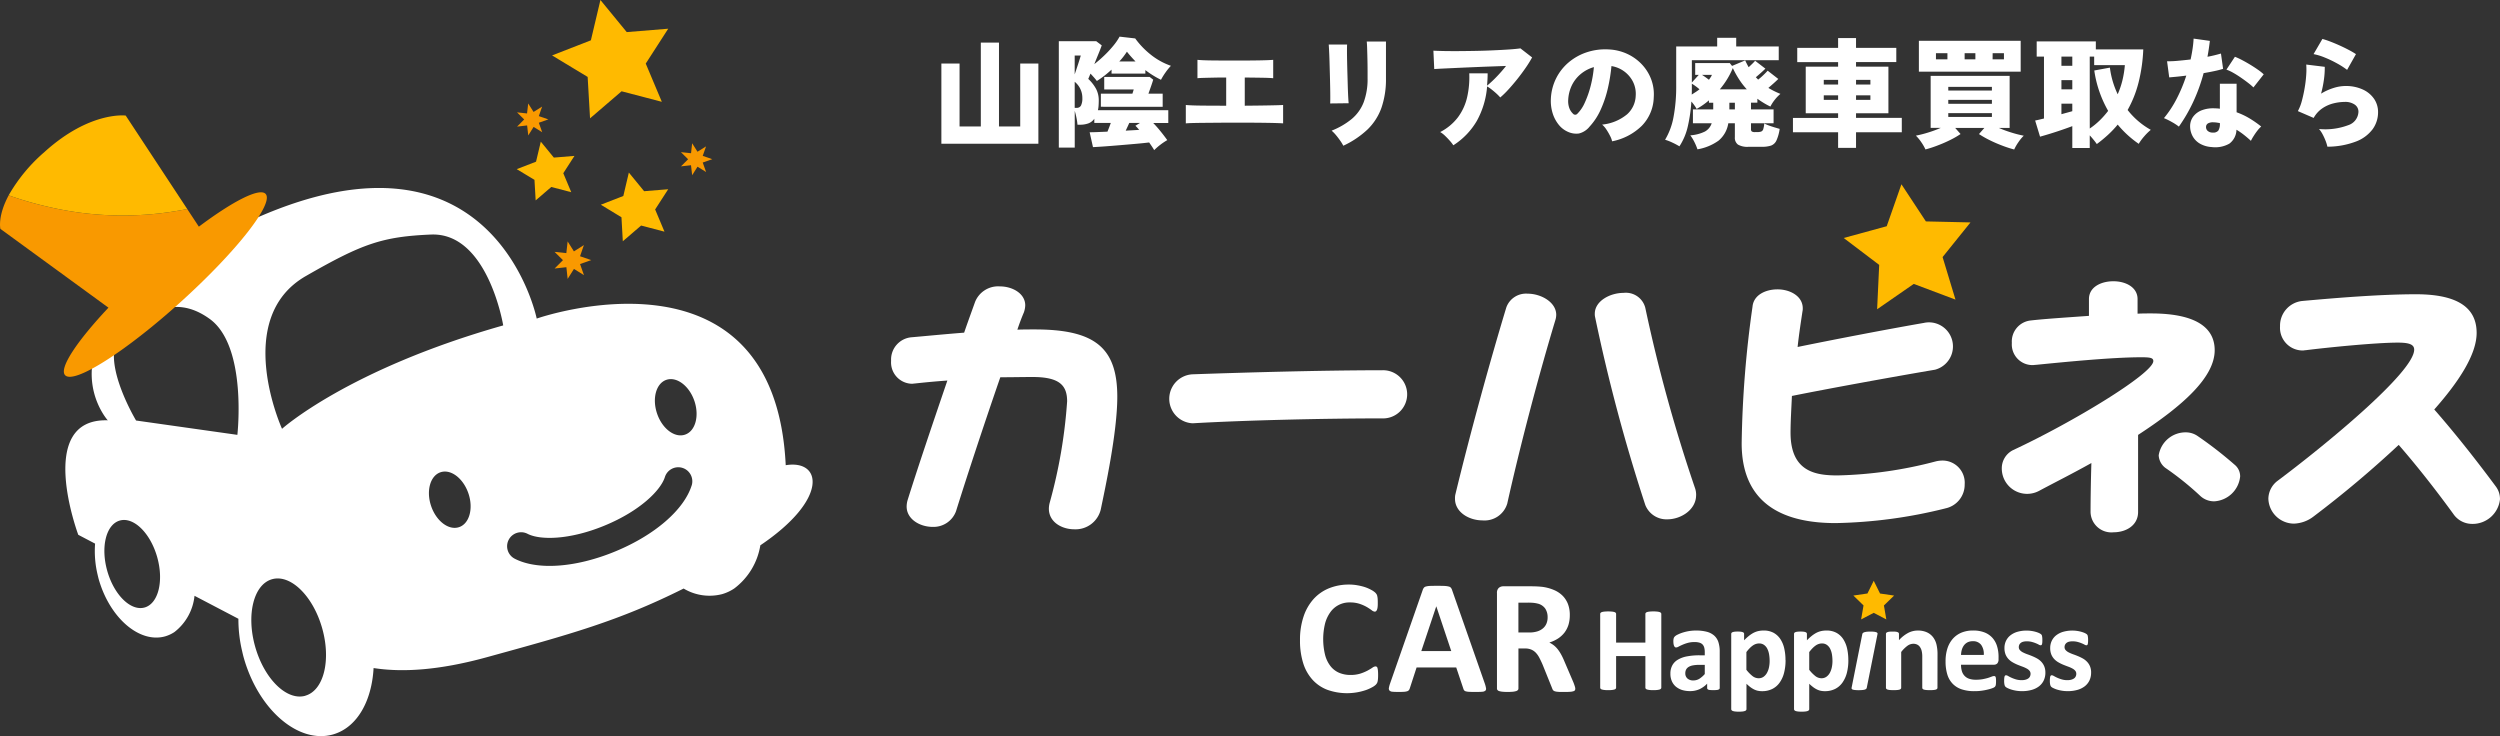 <svg xmlns="http://www.w3.org/2000/svg" width="272.001" height="80.089" viewBox="0 0 272.001 80.089">
  <rect x="0" y="0" width="272.001" height="80.089" fill="#333333" stroke="none"/>
  <g id="グループ_5886" data-name="グループ 5886" transform="translate(-50 -80.911)">
    <path id="パス_72" data-name="パス 72" d="M100.33,51.351a3.718,3.718,0,0,1-.014.374,1.758,1.758,0,0,1-.038.265.682.682,0,0,1-.071.192.964.964,0,0,1-.143.181,1.77,1.77,0,0,1-.376.259,4.362,4.362,0,0,1-.682.307,6.389,6.389,0,0,1-4.179-.021,4.193,4.193,0,0,1-1.616-1.085,4.813,4.813,0,0,1-1.024-1.8,8.139,8.139,0,0,1-.353-2.513,7.875,7.875,0,0,1,.391-2.59,5.369,5.369,0,0,1,1.09-1.9A4.614,4.614,0,0,1,95,41.85a5.757,5.757,0,0,1,2.162-.4,5.022,5.022,0,0,1,.923.081,6.107,6.107,0,0,1,.821.2,4.283,4.283,0,0,1,.681.3,2.169,2.169,0,0,1,.422.285,1.032,1.032,0,0,1,.162.2.61.61,0,0,1,.071.2,1.9,1.9,0,0,1,.042.29c.009.114.012.252.012.417s0,.328-.017.451a1.067,1.067,0,0,1-.063.3.427.427,0,0,1-.106.17.22.22,0,0,1-.142.054.625.625,0,0,1-.337-.157,6.2,6.2,0,0,0-.528-.347,4.379,4.379,0,0,0-.775-.344,3.281,3.281,0,0,0-1.069-.155,2.525,2.525,0,0,0-2.133,1.077,3.711,3.711,0,0,0-.573,1.249,7.243,7.243,0,0,0,.014,3.4,3.357,3.357,0,0,0,.595,1.217,2.391,2.391,0,0,0,.932.712,3.117,3.117,0,0,0,1.229.235,3.5,3.5,0,0,0,1.075-.147,4.888,4.888,0,0,0,.776-.322c.216-.118.394-.224.533-.319a.686.686,0,0,1,.323-.141.213.213,0,0,1,.233.176,1.511,1.511,0,0,1,.052.3c.012.127.017.3.017.509" transform="translate(99.607 103.061)" fill="#fff"/>
    <path id="パス_73" data-name="パス 73" d="M108.549,52.172a2.926,2.926,0,0,1,.131.5.3.3,0,0,1-.069.278.583.583,0,0,1-.347.117c-.165.015-.393.02-.684.02s-.536,0-.705-.012a1.622,1.622,0,0,1-.387-.052.336.336,0,0,1-.186-.112.541.541,0,0,1-.089-.184l-.772-2.3h-4.314l-.729,2.239a.785.785,0,0,1-.092.207.419.419,0,0,1-.188.135,1.413,1.413,0,0,1-.365.064c-.157.012-.362.015-.616.015-.273,0-.487-.008-.641-.023a.493.493,0,0,1-.319-.13.35.35,0,0,1-.062-.288,2.82,2.82,0,0,1,.134-.493L101.792,42a.889.889,0,0,1,.123-.242.408.408,0,0,1,.228-.141,1.873,1.873,0,0,1,.43-.063c.183-.009.425-.012.727-.012.35,0,.628,0,.835.012a2.364,2.364,0,0,1,.484.063.45.45,0,0,1,.25.143.855.855,0,0,1,.128.265Zm-5.275-8.394h-.008l-1.626,4.865H104.9Z" transform="translate(102.998 103.107)" fill="#fff"/>
    <path id="パス_74" data-name="パス 74" d="M114.268,52.718a.336.336,0,0,1-.037.164.291.291,0,0,1-.169.109,1.469,1.469,0,0,1-.39.063c-.171.014-.407.017-.7.017-.248,0-.448,0-.595-.017a1.331,1.331,0,0,1-.353-.064.408.408,0,0,1-.18-.124.7.7,0,0,1-.089-.183l-1.03-2.556q-.185-.43-.363-.769a2.421,2.421,0,0,0-.394-.562,1.494,1.494,0,0,0-.5-.341,1.743,1.743,0,0,0-.656-.117h-.729V52.7a.239.239,0,0,1-.059.158.412.412,0,0,1-.191.118,1.942,1.942,0,0,1-.356.069,6.521,6.521,0,0,1-1.13,0,2,2,0,0,1-.36-.069.381.381,0,0,1-.185-.118.252.252,0,0,1-.054-.158V42.309a.706.706,0,0,1,.2-.563.746.746,0,0,1,.493-.172h2.974c.3,0,.551.008.747.018s.373.028.533.044a4.821,4.821,0,0,1,1.246.338,2.97,2.97,0,0,1,.943.621,2.621,2.621,0,0,1,.588.913,3.284,3.284,0,0,1,.2,1.206,3.573,3.573,0,0,1-.145,1.049,2.787,2.787,0,0,1-.431.844,2.911,2.911,0,0,1-.7.646,3.874,3.874,0,0,1-.952.44,2.856,2.856,0,0,1,.484.3,2.635,2.635,0,0,1,.428.43,4.314,4.314,0,0,1,.376.574,7.15,7.15,0,0,1,.347.732l.967,2.254a5.167,5.167,0,0,1,.177.493.89.89,0,0,1,.046.241m-3.011-7.764A1.685,1.685,0,0,0,111,44a1.4,1.4,0,0,0-.842-.548,2.984,2.984,0,0,0-.4-.072,5.892,5.892,0,0,0-.627-.028H108.08V46.6h1.191a2.9,2.9,0,0,0,.869-.12,1.742,1.742,0,0,0,.621-.338,1.348,1.348,0,0,0,.373-.517,1.734,1.734,0,0,0,.125-.67" transform="translate(107.123 103.126)" fill="#fff"/>
    <path id="パス_75" data-name="パス 75" d="M119.688,51.647a.168.168,0,0,1-.045.117.274.274,0,0,1-.14.086,1.494,1.494,0,0,1-.263.052,2.922,2.922,0,0,1-.416.02,3.027,3.027,0,0,1-.424-.02,1.437,1.437,0,0,1-.263-.052.283.283,0,0,1-.139-.086.182.182,0,0,1-.043-.117V48.216H114.77v3.431a.188.188,0,0,1-.04.117.261.261,0,0,1-.14.086,1.444,1.444,0,0,1-.262.052,2.99,2.99,0,0,1-.422.02,2.958,2.958,0,0,1-.417-.02,1.425,1.425,0,0,1-.266-.052.286.286,0,0,1-.142-.086.172.172,0,0,1-.042-.117V43.63a.178.178,0,0,1,.042-.117.31.31,0,0,1,.142-.086,1.225,1.225,0,0,1,.266-.051,4.426,4.426,0,0,1,.839,0,1.232,1.232,0,0,1,.262.051.281.281,0,0,1,.14.086.194.194,0,0,1,.04.117v3.116h3.185V43.63a.188.188,0,0,1,.043-.117.307.307,0,0,1,.139-.086,1.229,1.229,0,0,1,.263-.051,3.284,3.284,0,0,1,.424-.02,3.171,3.171,0,0,1,.416.02,1.27,1.27,0,0,1,.263.051.3.3,0,0,1,.14.086.174.174,0,0,1,.045.117Z" transform="translate(111.063 104.078)" fill="#fff"/>
    <path id="パス_76" data-name="パス 76" d="M123.365,50.956a.172.172,0,0,1-.066.144.444.444,0,0,1-.206.075,2.851,2.851,0,0,1-.419.021,2.906,2.906,0,0,1-.431-.021.371.371,0,0,1-.189-.075.189.189,0,0,1-.057-.144v-.466a2.719,2.719,0,0,1-.826.6,2.455,2.455,0,0,1-1.03.213,2.941,2.941,0,0,1-.861-.118,2.048,2.048,0,0,1-.678-.362,1.639,1.639,0,0,1-.444-.594,1.982,1.982,0,0,1-.159-.824,1.84,1.84,0,0,1,.2-.89,1.577,1.577,0,0,1,.6-.623,2.928,2.928,0,0,1,.99-.365,7.134,7.134,0,0,1,1.375-.12h.573V47.06a1.88,1.88,0,0,0-.055-.483.817.817,0,0,0-.183-.345.764.764,0,0,0-.343-.2,1.813,1.813,0,0,0-.53-.066,2.728,2.728,0,0,0-.741.091,4.347,4.347,0,0,0-.576.206c-.168.072-.308.141-.419.2a.6.6,0,0,1-.273.092.192.192,0,0,1-.128-.046.344.344,0,0,1-.092-.132.923.923,0,0,1-.057-.209,2.107,2.107,0,0,1-.02-.275,1.262,1.262,0,0,1,.034-.322.472.472,0,0,1,.125-.213,1.144,1.144,0,0,1,.323-.209,3.743,3.743,0,0,1,.539-.215,5.179,5.179,0,0,1,.675-.161,4.532,4.532,0,0,1,.756-.061,4.621,4.621,0,0,1,1.181.133,1.973,1.973,0,0,1,.806.414,1.614,1.614,0,0,1,.462.717,3.344,3.344,0,0,1,.143,1.043Zm-1.626-2.507h-.631a3.374,3.374,0,0,0-.685.06,1.3,1.3,0,0,0-.461.176.763.763,0,0,0-.26.285.877.877,0,0,0-.082.384.734.734,0,0,0,.234.578.928.928,0,0,0,.648.21,1.238,1.238,0,0,0,.642-.178,2.7,2.7,0,0,0,.594-.519Z" transform="translate(113.742 104.801)" fill="#fff"/>
    <path id="パス_77" data-name="パス 77" d="M128.207,47.925a5.475,5.475,0,0,1-.168,1.407,3.15,3.15,0,0,1-.491,1.065,2.154,2.154,0,0,1-.8.677,2.46,2.46,0,0,1-1.1.235,2.146,2.146,0,0,1-.47-.048,1.762,1.762,0,0,1-.416-.152,2.448,2.448,0,0,1-.4-.252,5.291,5.291,0,0,1-.408-.353v2.753a.205.205,0,0,1-.039.12.3.3,0,0,1-.137.089,1.149,1.149,0,0,1-.253.054,3.757,3.757,0,0,1-.8,0,1.2,1.2,0,0,1-.256-.054.289.289,0,0,1-.132-.089.189.189,0,0,1-.042-.12V45.085a.209.209,0,0,1,.032-.115.243.243,0,0,1,.117-.081.988.988,0,0,1,.217-.051,2.973,2.973,0,0,1,.34-.015,2.907,2.907,0,0,1,.331.015.987.987,0,0,1,.217.051.251.251,0,0,1,.117.081.208.208,0,0,1,.031.115v.689a5.437,5.437,0,0,1,.5-.462,3.357,3.357,0,0,1,.5-.338,2.215,2.215,0,0,1,.53-.2,2.623,2.623,0,0,1,.582-.064,2.246,2.246,0,0,1,1.1.25,2.112,2.112,0,0,1,.739.692,3.069,3.069,0,0,1,.419,1.023,5.675,5.675,0,0,1,.132,1.247m-1.725.118a4.367,4.367,0,0,0-.057-.72,2.124,2.124,0,0,0-.191-.614,1.15,1.15,0,0,0-.356-.428.9.9,0,0,0-.548-.161,1.075,1.075,0,0,0-.327.051,1.28,1.28,0,0,0-.331.16,2.317,2.317,0,0,0-.343.288,3.888,3.888,0,0,0-.376.44v1.929a4.018,4.018,0,0,0,.664.68,1.088,1.088,0,0,0,.659.238.915.915,0,0,0,.55-.164,1.281,1.281,0,0,0,.371-.43,2.1,2.1,0,0,0,.216-.6,3.289,3.289,0,0,0,.069-.669" transform="translate(116.063 104.802)" fill="#fff"/>
    <path id="パス_78" data-name="パス 78" d="M132.643,47.925a5.478,5.478,0,0,1-.166,1.407,3.212,3.212,0,0,1-.493,1.065,2.154,2.154,0,0,1-.8.677,2.458,2.458,0,0,1-1.1.235,2.15,2.15,0,0,1-.471-.048,1.787,1.787,0,0,1-.416-.152,2.506,2.506,0,0,1-.4-.252,5.027,5.027,0,0,1-.41-.353v2.753a.2.2,0,0,1-.039.12.3.3,0,0,1-.134.089,1.186,1.186,0,0,1-.254.054,3.535,3.535,0,0,1-.4.021,3.472,3.472,0,0,1-.4-.021,1.149,1.149,0,0,1-.253-.054.3.3,0,0,1-.137-.089.2.2,0,0,1-.038-.12V45.085a.209.209,0,0,1,.032-.115.245.245,0,0,1,.115-.081.962.962,0,0,1,.219-.051,2.932,2.932,0,0,1,.337-.015,2.881,2.881,0,0,1,.333.015.982.982,0,0,1,.219.051.253.253,0,0,1,.116.081.223.223,0,0,1,.032.115v.689a5.24,5.24,0,0,1,.5-.462,3.422,3.422,0,0,1,.5-.338,2.25,2.25,0,0,1,.531-.2,2.612,2.612,0,0,1,.582-.064,2.239,2.239,0,0,1,1.1.25,2.1,2.1,0,0,1,.741.692,3.168,3.168,0,0,1,.419,1.023,5.677,5.677,0,0,1,.131,1.247m-1.725.118a4.731,4.731,0,0,0-.055-.72,2.171,2.171,0,0,0-.191-.614,1.165,1.165,0,0,0-.356-.428.9.9,0,0,0-.55-.161,1.073,1.073,0,0,0-.325.051,1.235,1.235,0,0,0-.331.16,2.4,2.4,0,0,0-.343.288,4.05,4.05,0,0,0-.377.44v1.929a3.964,3.964,0,0,0,.665.68,1.088,1.088,0,0,0,.659.238.907.907,0,0,0,.548-.164,1.251,1.251,0,0,0,.373-.43,2.2,2.2,0,0,0,.214-.6,3.289,3.289,0,0,0,.069-.669" transform="translate(118.459 104.802)" fill="#fff"/>
    <path id="パス_79" data-name="パス 79" d="M132.451,50.9a.205.205,0,0,1-.063.115.381.381,0,0,1-.151.083,1.37,1.37,0,0,1-.265.046,3.39,3.39,0,0,1-.4.017,3.173,3.173,0,0,1-.4-.017,1.054,1.054,0,0,1-.243-.046.2.2,0,0,1-.115-.083.17.17,0,0,1-.014-.115l1.166-5.841a.223.223,0,0,1,.063-.112.415.415,0,0,1,.149-.087,1.707,1.707,0,0,1,.265-.055,3.7,3.7,0,0,1,.405-.017,3.486,3.486,0,0,1,.4.017,1.255,1.255,0,0,1,.245.055.241.241,0,0,1,.116.087.154.154,0,0,1,.011.112Z" transform="translate(120.654 104.841)" fill="#fff"/>
    <path id="パス_80" data-name="パス 80" d="M138.832,50.937a.184.184,0,0,1-.04.115.291.291,0,0,1-.131.083,1.168,1.168,0,0,1-.253.046,3.32,3.32,0,0,1-.4.017,3.353,3.353,0,0,1-.405-.017,1.133,1.133,0,0,1-.253-.046.307.307,0,0,1-.132-.083.184.184,0,0,1-.04-.115V47.6a2.718,2.718,0,0,0-.063-.669,1.266,1.266,0,0,0-.182-.417.781.781,0,0,0-.3-.269.963.963,0,0,0-.439-.094,1.116,1.116,0,0,0-.638.227,3.43,3.43,0,0,0-.67.669v3.891a.176.176,0,0,1-.042.115.3.3,0,0,1-.134.083,1.225,1.225,0,0,1-.254.046,4.794,4.794,0,0,1-.8,0,1.248,1.248,0,0,1-.253-.046.311.311,0,0,1-.136-.083.193.193,0,0,1-.04-.115V45.085a.211.211,0,0,1,.034-.115.235.235,0,0,1,.12-.08.9.9,0,0,1,.219-.052c.089-.009.2-.014.339-.014s.257,0,.35.014a.8.8,0,0,1,.214.052.239.239,0,0,1,.108.08.2.2,0,0,1,.032.115v.675a3.764,3.764,0,0,1,.992-.787,2.266,2.266,0,0,1,1.052-.261,2.325,2.325,0,0,1,1.01.2,1.771,1.771,0,0,1,.664.534,2.145,2.145,0,0,1,.365.79,4.557,4.557,0,0,1,.112,1.089Z" transform="translate(121.965 104.802)" fill="#fff"/>
    <path id="パス_81" data-name="パス 81" d="M143.2,47.839a.647.647,0,0,1-.134.448.5.5,0,0,1-.373.143h-3.575a2.4,2.4,0,0,0,.088.68,1.275,1.275,0,0,0,.283.516,1.22,1.22,0,0,0,.5.327,2.177,2.177,0,0,0,.735.11,4.188,4.188,0,0,0,.765-.061c.216-.043.408-.087.568-.137s.294-.1.4-.141a.8.8,0,0,1,.259-.061.184.184,0,0,1,.1.025.152.152,0,0,1,.065.08.536.536,0,0,1,.035.17,2.636,2.636,0,0,1,.011.272c0,.1,0,.178-.006.244s-.011.127-.02.173a.408.408,0,0,1-.109.218.854.854,0,0,1-.233.126,3.519,3.519,0,0,1-.487.15,6.21,6.21,0,0,1-.679.132,5.292,5.292,0,0,1-.816.055,4.316,4.316,0,0,1-1.372-.195,2.414,2.414,0,0,1-.984-.6,2.483,2.483,0,0,1-.591-1.01,4.794,4.794,0,0,1-.193-1.432,4.5,4.5,0,0,1,.2-1.407,2.97,2.97,0,0,1,.593-1.062,2.591,2.591,0,0,1,.946-.666,3.248,3.248,0,0,1,1.254-.227,3.3,3.3,0,0,1,1.261.215,2.289,2.289,0,0,1,.859.6,2.413,2.413,0,0,1,.493.91,3.894,3.894,0,0,1,.159,1.14Zm-1.606-.473a1.688,1.688,0,0,0-.282-1.092,1.077,1.077,0,0,0-.923-.4,1.253,1.253,0,0,0-.551.115,1.184,1.184,0,0,0-.39.321,1.491,1.491,0,0,0-.237.471,2.356,2.356,0,0,0-.092.582Z" transform="translate(124.242 104.802)" fill="#fff"/>
    <path id="パス_82" data-name="パス 82" d="M146.06,49.282a1.965,1.965,0,0,1-.188.879,1.778,1.778,0,0,1-.528.637,2.339,2.339,0,0,1-.81.382,3.741,3.741,0,0,1-1.013.127,3.8,3.8,0,0,1-.63-.048,4.149,4.149,0,0,1-.536-.123,2.777,2.777,0,0,1-.4-.158,1.031,1.031,0,0,1-.231-.143.481.481,0,0,1-.111-.219,1.8,1.8,0,0,1-.04-.436,2.65,2.65,0,0,1,.014-.3.723.723,0,0,1,.039-.186.181.181,0,0,1,.065-.091.193.193,0,0,1,.1-.023.514.514,0,0,1,.216.081c.092.054.209.117.351.181a3.892,3.892,0,0,0,.49.183,2.19,2.19,0,0,0,.636.087,1.512,1.512,0,0,0,.4-.048,1,1,0,0,0,.3-.13.539.539,0,0,0,.194-.218.651.651,0,0,0,.068-.3.5.5,0,0,0-.123-.338,1.037,1.037,0,0,0-.323-.245,3.476,3.476,0,0,0-.453-.2c-.169-.06-.342-.129-.519-.2a4.456,4.456,0,0,1-.522-.258,1.919,1.919,0,0,1-.454-.353,1.655,1.655,0,0,1-.323-.5,1.888,1.888,0,0,1-.122-.71,1.778,1.778,0,0,1,.165-.77,1.711,1.711,0,0,1,.474-.6,2.286,2.286,0,0,1,.755-.387,3.675,3.675,0,0,1,1.532-.1,3.527,3.527,0,0,1,.471.1,2.8,2.8,0,0,1,.356.126,1.43,1.43,0,0,1,.208.12.407.407,0,0,1,.091.1.445.445,0,0,1,.037.118c.009.046.017.1.025.17s.009.15.009.253c0,.118,0,.215-.009.287a.836.836,0,0,1-.034.178.157.157,0,0,1-.063.089.177.177,0,0,1-.091.021.453.453,0,0,1-.185-.066,3.047,3.047,0,0,0-.313-.149,3.42,3.42,0,0,0-.436-.147,2.079,2.079,0,0,0-.562-.069,1.525,1.525,0,0,0-.388.044.723.723,0,0,0-.27.13.618.618,0,0,0-.159.2.6.6,0,0,0-.052.249.474.474,0,0,0,.126.341,1.13,1.13,0,0,0,.328.242,4.071,4.071,0,0,0,.464.2c.173.06.35.126.527.2a5.143,5.143,0,0,1,.527.252,1.958,1.958,0,0,1,.465.356,1.659,1.659,0,0,1,.328.5,1.724,1.724,0,0,1,.125.69" transform="translate(126.479 104.801)" fill="#fff"/>
    <path id="パス_83" data-name="パス 83" d="M149.29,49.282a1.965,1.965,0,0,1-.188.879,1.751,1.751,0,0,1-.53.637,2.339,2.339,0,0,1-.81.382,3.749,3.749,0,0,1-1.013.127,3.788,3.788,0,0,1-.63-.048,4.209,4.209,0,0,1-.536-.123,2.705,2.705,0,0,1-.4-.158.98.98,0,0,1-.229-.143.481.481,0,0,1-.111-.219,1.8,1.8,0,0,1-.04-.436,2.334,2.334,0,0,1,.014-.3.894.894,0,0,1,.037-.186.184.184,0,0,1,.068-.091.175.175,0,0,1,.1-.023.5.5,0,0,1,.216.081c.1.054.211.117.353.181a3.894,3.894,0,0,0,.49.183,2.182,2.182,0,0,0,.636.087,1.492,1.492,0,0,0,.4-.048,1.029,1.029,0,0,0,.3-.13.535.535,0,0,0,.193-.218.651.651,0,0,0,.068-.3.5.5,0,0,0-.123-.338,1.02,1.02,0,0,0-.323-.245,3.3,3.3,0,0,0-.453-.2c-.169-.06-.342-.129-.519-.2a4.434,4.434,0,0,1-.521-.258,1.951,1.951,0,0,1-.454-.353,1.627,1.627,0,0,1-.323-.5,1.858,1.858,0,0,1-.122-.71,1.778,1.778,0,0,1,.165-.77,1.706,1.706,0,0,1,.473-.6,2.279,2.279,0,0,1,.756-.387,3.675,3.675,0,0,1,1.533-.1,3.6,3.6,0,0,1,.473.1,2.951,2.951,0,0,1,.354.126,1.522,1.522,0,0,1,.208.12.37.37,0,0,1,.089.1.507.507,0,0,1,.038.118c.009.046.015.1.023.17a2.3,2.3,0,0,1,.011.253,2.87,2.87,0,0,1-.011.287.956.956,0,0,1-.032.178.165.165,0,0,1-.063.089.179.179,0,0,1-.092.021.46.46,0,0,1-.185-.066,2.676,2.676,0,0,0-.314-.149,3.285,3.285,0,0,0-.433-.147,2.088,2.088,0,0,0-.562-.069,1.551,1.551,0,0,0-.391.044.739.739,0,0,0-.268.13.634.634,0,0,0-.157.2.6.6,0,0,0-.054.249.481.481,0,0,0,.126.341,1.152,1.152,0,0,0,.328.242,4.105,4.105,0,0,0,.465.2c.173.06.348.126.525.2a5.018,5.018,0,0,1,.528.252,1.981,1.981,0,0,1,.464.356,1.635,1.635,0,0,1,.33.5,1.75,1.75,0,0,1,.125.69" transform="translate(128.223 104.801)" fill="#fff"/>
    <path id="パス_84" data-name="パス 84" d="M133.14,41.184l-.685,1.382-1.532.224,1.107,1.076-.263,1.52,1.374-.715,1.369.718-.262-1.52,1.109-1.077-1.531-.224Z" transform="translate(120.723 102.917)" fill="#ffba00"/>
    <path id="パス_85" data-name="パス 85" d="M136.521,13.065l-1.6,4.565-4.682,1.28,3.863,2.927-.225,4.828,3.986-2.759,4.539,1.709L141,20.986l3.034-3.77-4.852-.109Z" transform="translate(120.355 87.894)" fill="#ffba00"/>
    <path id="パス_86" data-name="パス 86" d="M85.759,44.587a2.822,2.822,0,0,1-2.866,2.151c-1.389,0-2.779-.795-2.779-2.239a2.641,2.641,0,0,1,.089-.646A55.057,55.057,0,0,0,82.1,32.816c0-1.735-.827-2.648-3.752-2.648-1.094,0-2.278.029-3.518.029-1.743,5.034-3.692,10.95-4.816,14.567a2.605,2.605,0,0,1-2.541,1.711c-1.417,0-2.834-.855-2.834-2.209a2.646,2.646,0,0,1,.088-.647c1.063-3.412,2.746-8.387,4.343-13.066-1.241.086-2.424.2-3.546.322-.088,0-.206.029-.3.029a2.323,2.323,0,0,1-2.275-2.5,2.43,2.43,0,0,1,2.246-2.561c1.36-.115,3.427-.322,5.7-.5.414-1.208.827-2.328,1.183-3.328a2.7,2.7,0,0,1,2.689-1.706c1.417,0,2.775.795,2.775,2.062a2.517,2.517,0,0,1-.146.764c-.239.558-.473,1.177-.71,1.883.652-.026,1.3-.026,1.891-.026,6.529,0,8.981,1.97,8.981,7.326,0,3.943-1.358,10.126-1.8,12.271" transform="translate(84.004 91.761)" fill="#fff"/>
    <path id="パス_87" data-name="パス 87" d="M105.741,31.492c-6.322,0-14.981.207-20.565.531h-.089a2.668,2.668,0,0,1,.089-5.329c5.053-.176,13.857-.439,20.565-.439a2.621,2.621,0,1,1,0,5.237" transform="translate(94.623 94.94)" fill="#fff"/>
    <path id="パス_88" data-name="パス 88" d="M108.484,43.638a2.575,2.575,0,0,1-2.718,1.883c-1.448,0-2.983-.882-2.983-2.354a2.223,2.223,0,0,1,.028-.413c1.656-6.858,3.874-14.864,5.555-20.4a2.278,2.278,0,0,1,2.3-1.5c1.508,0,3.131.942,3.131,2.3a1.941,1.941,0,0,1-.088.558c-1.831,6.064-3.81,13.569-5.229,19.928m20.535-.853c0,1.557-1.626,2.619-3.133,2.619a2.474,2.474,0,0,1-2.395-1.562,190.277,190.277,0,0,1-5.463-20.454,1.381,1.381,0,0,1-.031-.354c0-1.381,1.654-2.268,3.133-2.268a2.179,2.179,0,0,1,2.361,1.622A170.213,170.213,0,0,0,128.87,41.93a2.251,2.251,0,0,1,.149.855" transform="translate(105.521 92.008)" fill="#fff"/>
    <path id="パス_89" data-name="パス 89" d="M145.164,44.359a52.829,52.829,0,0,1-11.907,1.59c-5.258,0-10.224-1.766-10.224-8.681A115.911,115.911,0,0,1,124.214,22.4c.12-1.292,1.449-1.881,2.72-1.881,1.358,0,2.746.733,2.746,2.061a1.2,1.2,0,0,1-.029.322c-.176,1.178-.383,2.5-.531,3.885,4.166-.853,9.987-1.97,13.739-2.618a2.513,2.513,0,0,1,.651-.06,2.62,2.62,0,0,1,.561,5.151c-4.343.735-11.317,2-15.571,2.855-.059,1.384-.149,2.739-.149,4,0,4.265,2.751,4.647,5.113,4.647a45.393,45.393,0,0,0,10.7-1.53,3.25,3.25,0,0,1,.71-.087,2.412,2.412,0,0,1,2.423,2.588,2.634,2.634,0,0,1-2.127,2.621" transform="translate(116.461 91.875)" fill="#fff"/>
    <path id="パス_90" data-name="パス 90" d="M156.238,36.66v8.388c0,1.471-1.328,2.208-2.66,2.208a2.266,2.266,0,0,1-2.512-2.208c0-1.266.031-3.386.091-5.327-2.159,1.206-3.991,2.117-5.7,3.033a2.757,2.757,0,0,1-4.048-2.415,2.2,2.2,0,0,1,1.24-2.03c6.441-3,15.246-8.33,15.246-9.683,0-.356-.356-.413-1.329-.413-3.339,0-9.013.588-11.434.824-.119,0-.237.028-.354.028a2.246,2.246,0,0,1-2.275-2.41,2.3,2.3,0,0,1,2.065-2.446c1.54-.175,3.872-.324,6.324-.5V21.885c0-1.326,1.331-1.941,2.66-1.941s2.629.644,2.629,1.941v1.588c.5-.029,1.007-.029,1.449-.029,5.463,0,6.942,1.915,6.942,4,0,2.944-3.456,6.036-8.331,9.214" transform="translate(126.387 91.568)" fill="#fff"/>
    <path id="パス_91" data-name="パス 91" d="M158.522,38.163a2.193,2.193,0,0,1-1.537-.617,32.3,32.3,0,0,0-3.781-3.032,1.819,1.819,0,0,1-.712-1.355,2.958,2.958,0,0,1,2.954-2.5,2.262,2.262,0,0,1,1.3.413,42.711,42.711,0,0,1,3.988,3.092,1.638,1.638,0,0,1,.621,1.293,3.009,3.009,0,0,1-2.836,2.708" transform="translate(132.375 97.292)" fill="#fff"/>
    <path id="パス_92" data-name="パス 92" d="M182.428,45.85a2.466,2.466,0,0,1-2.07-1.088c-1.623-2.235-3.78-5.033-5.939-7.507a116.329,116.329,0,0,1-9.277,7.8,3.687,3.687,0,0,1-2.125.766,2.8,2.8,0,0,1-2.779-2.707,2.488,2.488,0,0,1,1.033-1.972c4.964-3.71,14.832-11.773,14.832-14.248,0-.557-.531-.766-1.773-.766-2.423,0-7.682.531-10.016.824-.117,0-.206.032-.325.032a2.466,2.466,0,0,1-2.481-2.621A2.7,2.7,0,0,1,163.9,21.6c3.31-.3,8.362-.733,12.408-.733,4.758,0,6.59,1.617,6.59,4.206,0,2.354-1.951,5.326-4.61,8.33,2.452,2.8,4.787,5.8,6.708,8.39a2.259,2.259,0,0,1,.442,1.382,2.993,2.993,0,0,1-3.013,2.677" transform="translate(136.561 92.06)" fill="#fff"/>
    <path id="パス_93" data-name="パス 93" d="M44.26,0,43.222,4.387,39,6.03l3.871,2.34.26,4.506,3.432-2.944,4.379,1.146-1.75-4.16,2.446-3.794-4.514.368Z" transform="translate(71.066 80.911)" fill="#ffba00"/>
    <path id="パス_94" data-name="パス 94" d="M39.118,10.045,38.6,12.224l-2.1.813L38.43,14.2l.129,2.237,1.7-1.461,2.173.568-.867-2.065,1.215-1.884-2.241.184Z" transform="translate(69.721 86.278)" fill="#ffba00"/>
    <path id="パス_95" data-name="パス 95" d="M45.493,12.236l-.6,2.547-2.449.951L44.69,17.1l.146,2.611L46.828,18l2.541.666L48.353,16.25l1.422-2.2-2.62.213Z" transform="translate(72.926 87.45)" fill="#ffba00"/>
    <path id="パス_96" data-name="パス 96" d="M37.738,7.335l-.125,1.089-1.09-.12.778.773-.773.779,1.094-.129.122,1.088.585-.927.933.58-.367-1.034,1.037-.362-1.037-.359.36-1.037-.932.583Z" transform="translate(69.73 84.831)" fill="#f99900"/>
    <path id="パス_97" data-name="パス 97" d="M49.319,10.157,49.2,11.243l-1.1-.118.778.775-.775.773,1.092-.124.126,1.088.584-.928.932.58-.365-1.033,1.037-.365-1.038-.359.362-1.033-.932.582Z" transform="translate(75.986 86.339)" fill="#f99900"/>
    <path id="パス_98" data-name="パス 98" d="M40.6,17.119l-.143,1.273-1.281-.135.913.9-.907.911,1.28-.144L40.6,21.2l.685-1.088,1.092.678-.428-1.209,1.217-.428-1.217-.42.419-1.215-1.086.686Z" transform="translate(71.16 90.058)" fill="#f99900"/>
    <path id="パス_99" data-name="パス 99" d="M82.993,43.492C81.786,18.45,55.9,27.538,55.9,27.538S51.359,5.1,25.338,16.618C-.35,28,9.23,38.608,9.23,38.608c-7.957-.249-3.208,12.456-3.208,12.456l1.83.96a10.948,10.948,0,0,0,.27,3.365c.04.172.079.344.128.52,1.208,4.218,4.445,6.993,7.236,6.2a3.677,3.677,0,0,0,.995-.463A5.7,5.7,0,0,0,18.669,57.7l4.775,2.5a15.084,15.084,0,0,0,.417,3.569c.052.233.106.463.174.7,1.611,5.652,5.956,9.378,9.7,8.317a4.832,4.832,0,0,0,1.335-.618c1.827-1.208,2.922-3.673,3.082-6.607,3.116.486,7.119.25,12.257-1.161,9.038-2.484,14.378-3.937,21.476-7.489a5.482,5.482,0,0,0,4.166.614,4.731,4.731,0,0,0,1.337-.618,7.341,7.341,0,0,0,2.843-4.7c7.459-5.026,6.7-9.358,2.766-8.716M13.241,58.971c-1.5.425-3.318-1.352-4.061-3.965s-.136-5.071,1.363-5.494,3.316,1.349,4.06,3.96.137,5.072-1.362,5.5m10.09-18.783-11.02-1.56s-4.362-7.254-1.355-9.58c2.127-1.64,5.257-4.445,9.366-1.473s3.01,12.614,3.01,12.614m7.394,28.385c-2.008.571-4.448-1.807-5.449-5.309s-.18-6.8,1.828-7.369S31.549,57.7,32.55,61.2s.182,6.8-1.825,7.369M47.453,50.229c-1.127.381-2.486-.657-3.042-2.3s-.1-3.293,1.024-3.669,2.477.658,3.037,2.306.1,3.293-1.02,3.665m-19.262-10.7s-5.451-12.011,2.6-16.624c6.115-3.509,8.289-4.282,13.6-4.511,6.2-.265,7.866,9.886,7.866,9.886-16.887,4.784-24.064,11.25-24.064,11.25M72.757,45.7c-.835,2.648-4.018,5.4-8.3,7.168a22.587,22.587,0,0,1-3.241,1.069c-3.079.756-5.882.678-7.718-.278a1.523,1.523,0,1,1,1.412-2.7c1.32.683,4.5.7,8.379-.9s6.108-3.851,6.557-5.275a1.527,1.527,0,0,1,2.914.916m-.727-5.533c-1.123.381-2.483-.652-3.039-2.3s-.1-3.29,1.02-3.665,2.484.657,3.043,2.3.1,3.294-1.024,3.665" transform="translate(52.494 88.034)" fill="#fff"/>
    <path id="パス_100" data-name="パス 100" d="M5.1,15.182A37.561,37.561,0,0,1,.943,13.966c-1.232,2.3-.9,3.647-.9,3.647L11.8,26.188c-3.427,3.639-5.4,6.6-4.719,7.343.94,1.034,6.587-2.545,12.61-7.992S29.84,14.843,28.9,13.812c-.65-.71-3.549.779-7.264,3.563l-1.266-1.921A35.261,35.261,0,0,1,5.1,15.182" transform="translate(50 88.198)" fill="#f99900"/>
    <path id="パス_101" data-name="パス 101" d="M4.518,12.157A18.026,18.026,0,0,0,.611,16.878a37.587,37.587,0,0,0,4.163,1.217,35.237,35.237,0,0,0,15.266.272L13.347,8.2s-3.889-.512-8.828,3.955" transform="translate(50.33 85.284)" fill="#ffba00"/>
    <path id="パス_11098" data-name="パス 11098" d="M-78.578.546V-8.177H-76.6v6.851h2.314v-9.126h1.976v9.126H-70V-8.177h1.976V.546Zm23.153.7q-.1-.182-.247-.4t-.3-.435q-.637.078-1.45.149t-1.664.143q-.851.072-1.632.13t-1.365.085L-62.446-.7q.351,0,.852-.02l1.085-.045q.091-.221.189-.475t.175-.474h-1.794v-.455a1.364,1.364,0,0,1-.656.507,2.653,2.653,0,0,1-.9.143h-.273a6.52,6.52,0,0,0-.111-.748,7.8,7.8,0,0,0-.189-.76v4H-65.8V-10.608h4.069l.6.455q-.13.377-.358.929t-.449,1.111a13.852,13.852,0,0,0,1.06-.917,11.837,11.837,0,0,0,.988-1.059,6.177,6.177,0,0,0,.7-1.014l1.7.195a8.919,8.919,0,0,0,1.612,1.7A7.387,7.387,0,0,0-53.605-7.93a6.362,6.362,0,0,0-.585.722,6.832,6.832,0,0,0-.494.8,10.044,10.044,0,0,1-1.7-1.053v.377h-3.679v-.429q-.364.338-.773.657a9.844,9.844,0,0,1-.826.578q-.143-.195-.325-.4t-.364-.4q-.078.169-.137.319t-.111.253a4.248,4.248,0,0,1,.858,1.1,2.66,2.66,0,0,1,.286,1.241q0,.312-.02.579a3.132,3.132,0,0,1-.071.487h7.657v1.391H-55.53q.416.429.813.923T-54,.156a6.875,6.875,0,0,0-.741.494A6.692,6.692,0,0,0-55.426,1.248Zm-5.8-4.719V-4.9h3.432q.039-.117.078-.24t.065-.214H-60.86V-6.721h4.94l.39.3q-.091.312-.247.754t-.273.767H-54.5v1.43Zm-2.847.117h.208a.5.5,0,0,0,.481-.26,1.738,1.738,0,0,0,.143-.806,2.241,2.241,0,0,0-.832-1.768ZM-59.222-8.4h1.768q-.247-.26-.481-.52t-.455-.546q-.169.26-.377.533A6.449,6.449,0,0,1-59.222-8.4Zm.7,7.527q.39-.026.767-.045t.7-.045l-.208-.234a2.354,2.354,0,0,0-.208-.208l.507-.312h-1.17q-.091.208-.188.416Zm-5.551-6.123q.182-.533.371-1.112t.292-.942h-.663Zm12.09,5.33v-2q.559.052,1.67.065t2.723.013V-6.656q-.689,0-1.319.013t-1.1.026q-.475.013-.708.039v-2q.507.052,1.554.065t2.619.013q1.508,0,2.555-.019t1.514-.059v2q-.364-.039-1.131-.052t-1.963-.026v3.068q1.534-.013,2.639-.033t1.534-.046v2q-1.105-.078-5.226-.078-.819,0-1.651.007l-1.573.013q-.741.006-1.3.019T-51.98-1.664ZM-34.847.767a4.418,4.418,0,0,0-.325-.533q-.208-.3-.455-.6a3.945,3.945,0,0,0-.494-.507,8.11,8.11,0,0,0,2.2-1.28A4.486,4.486,0,0,0-32.63-3.965a7.22,7.22,0,0,0,.423-2.626v-.715q0-.377-.007-.845t-.02-.943q-.013-.474-.026-.864t-.039-.611h2.093v3.978A9.522,9.522,0,0,1-30.7-3.354,6.155,6.155,0,0,1-32.221-.994,9.884,9.884,0,0,1-34.847.767Zm-1.43-4.6q.013-.156.013-.637t-.013-1.157q-.013-.676-.033-1.41t-.039-1.411q-.02-.676-.046-1.163t-.039-.63h2q-.013.182-.013.663t.013,1.124q.013.643.033,1.352t.039,1.365q.02.656.046,1.157t.052.722Zm13.4,4.55a4.342,4.342,0,0,0-.39-.5q-.247-.28-.52-.54a2.823,2.823,0,0,0-.52-.4,5.659,5.659,0,0,0,1.931-1.605A5.851,5.851,0,0,0-21.378-4.5a9.756,9.756,0,0,0,.234-2.607h2q0,.351-.019.682t-.045.656a11.452,11.452,0,0,0,1.027-.955,15.59,15.59,0,0,0,1.04-1.19l-1.638.059q-.9.032-1.833.072t-1.794.078l-1.528.072q-.669.033-1.021.058l-.091-2q.455.026,1.209.039t1.67.007q.917-.007,1.885-.026T-18.4-9.62q.91-.039,1.651-.091t1.17-.117l1.274.988a13.188,13.188,0,0,1-.721,1.157q-.423.611-.9,1.209t-.955,1.118a9.678,9.678,0,0,1-.891.871,4.624,4.624,0,0,0-.39-.4q-.247-.228-.527-.449a3.9,3.9,0,0,0-.513-.351A9.241,9.241,0,0,1-20.312-1.95,7.813,7.813,0,0,1-22.873.715ZM-5.6.286a2.419,2.419,0,0,0-.228-.6A6.538,6.538,0,0,0-6.227-1a2.522,2.522,0,0,0-.462-.533A5.03,5.03,0,0,0-3.971-2.652a2.835,2.835,0,0,0,.936-2,2.936,2.936,0,0,0-.312-1.573,3.159,3.159,0,0,0-.981-1.125A3.185,3.185,0,0,0-5.674-7.9a18.038,18.038,0,0,1-.383,2.385,12.323,12.323,0,0,1-.774,2.327A6.83,6.83,0,0,1-8.053-1.313,2.126,2.126,0,0,1-9.21-.565a2.173,2.173,0,0,1-1.157-.163,2.636,2.636,0,0,1-1.04-.786,3.724,3.724,0,0,1-.67-1.274,4.49,4.49,0,0,1-.188-1.554,5.543,5.543,0,0,1,.578-2.236,5.473,5.473,0,0,1,1.372-1.736A5.951,5.951,0,0,1-8.346-9.406a6.4,6.4,0,0,1,2.372-.305A5.387,5.387,0,0,1-4.01-9.25,5.142,5.142,0,0,1-2.418-8.138,4.87,4.87,0,0,1-1.371-6.513a4.633,4.633,0,0,1,.3,2A4.589,4.589,0,0,1-2.372-1.4,6.365,6.365,0,0,1-5.6.286Zm-3.783-3a3.92,3.92,0,0,0,.813-1.216A10.6,10.6,0,0,0-7.936-5.74a12.562,12.562,0,0,0,.351-2.047,3.9,3.9,0,0,0-1.424.747,3.7,3.7,0,0,0-.969,1.228,4.094,4.094,0,0,0-.4,1.573,2.251,2.251,0,0,0,.111.884,1.591,1.591,0,0,0,.4.624A.314.314,0,0,0-9.379-2.717ZM3.685,1.157A5.982,5.982,0,0,0,3.341.345a4.479,4.479,0,0,0-.435-.709A4.285,4.285,0,0,0,4.5-.78a1.6,1.6,0,0,0,.734-.9H3.191V-3.185H5.4v-.728H4.933v-.26a7.8,7.8,0,0,1-1.339.936,4.015,4.015,0,0,0-.24-.383,4.877,4.877,0,0,0-.332-.422,16.859,16.859,0,0,1-.377,2.658A6.653,6.653,0,0,1,1.722.832,7.645,7.645,0,0,0,.936.416a5.283,5.283,0,0,0-.774-.3,7.36,7.36,0,0,0,.917-2.47,17.753,17.753,0,0,0,.292-3.432v-4.251H5.83v-.936H7.9v.936h4.628v1.495H3.074V-6.11l.754-.832h-.39V-8.229H7.2l.247.312,1.43-.6q.091.2.182.377t.195.364q.2-.182.384-.364a4.344,4.344,0,0,0,.319-.338l1.118.858q-.208.208-.494.462t-.546.474l.13.13a1.583,1.583,0,0,1,.117.13,6.228,6.228,0,0,0,.559-.481q.3-.286.481-.494l1.157.9q-.221.221-.514.481t-.566.494a8.809,8.809,0,0,0,1.313.65,4.381,4.381,0,0,0-.618.643,4.287,4.287,0,0,0-.474.735,7.51,7.51,0,0,1-.741-.4q-.351-.215-.676-.449v.429H9.509v.728h2.457v1.508H9.509v.65a.3.3,0,0,0,.084.241.571.571,0,0,0,.345.072h.221a1.36,1.36,0,0,0,.455-.059.4.4,0,0,0,.227-.26,2.753,2.753,0,0,0,.111-.618,4.061,4.061,0,0,0,.494.215q.3.111.624.208t.559.163A4.565,4.565,0,0,1,12.272.208a1.049,1.049,0,0,1-.592.546,3.2,3.2,0,0,1-1.014.13H9.236A2.041,2.041,0,0,1,8.092.643a.913.913,0,0,1-.338-.8V-1.677H7.039A3.054,3.054,0,0,1,5.986.208,5.514,5.514,0,0,1,3.685,1.157ZM6.116-5.369H9.054a8.136,8.136,0,0,1-.832-1.073,10.313,10.313,0,0,1-.689-1.241A8.889,8.889,0,0,1,6.116-5.369ZM3.061-4.8l.435-.28a4.658,4.658,0,0,0,.409-.293,5.891,5.891,0,0,0-.832-.611v.637Q3.074-5.07,3.061-4.8ZM7.156-3.185h.6v-.728h-.6ZM4.933-6.409q.1-.143.188-.273a1.5,1.5,0,0,0,.136-.26H4.179A9.1,9.1,0,0,1,4.933-6.409ZM18.987,1V-.7H14.073v-1.56h4.914v-.507H15.464v-5.07h3.523v-.494H14.541V-9.88h4.446v-1.066h1.95V-9.88h4.381v1.547H20.937v.494H24.46v5.07H20.937v.507h4.979V-.7H20.937V1Zm-1.56-6.89h1.56V-6.4h-1.56Zm3.51,0H22.5V-6.4h-1.56Zm-3.51,1.664h1.56v-.494h-1.56Zm3.51,0H22.5v-.494h-1.56ZM28.49,1.17a5.055,5.055,0,0,0-.462-.8,4.508,4.508,0,0,0-.579-.7,12.317,12.317,0,0,0,1.307-.332,12.522,12.522,0,0,0,1.4-.514h-1.1V-6.838h8.593V-1.17h-1.17a12.522,12.522,0,0,0,1.4.514,12.317,12.317,0,0,0,1.306.332,4.508,4.508,0,0,0-.578.7,5.055,5.055,0,0,0-.462.8A12.227,12.227,0,0,1,36.81.741a14.571,14.571,0,0,1-1.372-.6,10.9,10.9,0,0,1-1.125-.644L34.9-1.17H31.726l.585.663a9.538,9.538,0,0,1-1.118.644q-.663.332-1.378.6A12.227,12.227,0,0,1,28.49,1.17Zm-.715-8.463v-3.354H38.851v3.354Zm3.2,3.5h4.745v-.429H30.972Zm0,1.43h4.745v-.416H30.972Zm0-2.873h4.745v-.4H30.972ZM29.633-8.632h1.248V-9.3H29.633Zm6.162,0h1.235V-9.3H35.8Zm-3.042,0h1.17V-9.3h-1.17ZM44.467,1.014V-1.365q-.481.182-1.144.41t-1.3.423q-.637.195-1.066.312l-.533-1.755q.143-.026.39-.084l.572-.137V-8.931h-.793v-1.651h6.435v.871h5.161a17.707,17.707,0,0,1-.514,3.6,12.207,12.207,0,0,1-1.189,2.99A8.36,8.36,0,0,0,53.008-.962a5.989,5.989,0,0,0-.728.722,5.533,5.533,0,0,0-.585.8,11.162,11.162,0,0,1-2.288-2.093A11.04,11.04,0,0,1,48.354-.422,14.812,14.812,0,0,1,47.132.585q-.1-.156-.319-.429t-.448-.52V1.014Zm1.9-2.119a7.886,7.886,0,0,0,1.1-.9,9.393,9.393,0,0,0,.9-1.021,12.486,12.486,0,0,1-.956-2.106,12.241,12.241,0,0,1-.552-2.288l1.7-.312a9.087,9.087,0,0,0,.306,1.482,9.827,9.827,0,0,0,.54,1.417A9,9,0,0,0,49.933-6.4a10.754,10.754,0,0,0,.253-1.606H46.846v-.923h-.481ZM43.284-5.369h1.183v-1H43.284Zm0-2.561h1.183v-1H43.284Zm0,5.265.644-.176.539-.149v-.819H43.284ZM59.625.91A2.9,2.9,0,0,1,58.377.553a2.092,2.092,0,0,1-.812-.812,2.3,2.3,0,0,1-.28-1.131,1.742,1.742,0,0,1,.345-1.02,2.085,2.085,0,0,1,.943-.689,3.479,3.479,0,0,1,1.443-.2,3.246,3.246,0,0,1,.507.039V-5.98h1.82v3.107a7.918,7.918,0,0,1,1.384.65,11.561,11.561,0,0,1,1.293.9,3.209,3.209,0,0,0-.41.442,6.761,6.761,0,0,0-.4.572A5.272,5.272,0,0,0,63.9.234q-.364-.338-.76-.65a7.535,7.535,0,0,0-.812-.559A1.929,1.929,0,0,1,61.555.539,3.109,3.109,0,0,1,59.625.91ZM56.063-1.313a5.632,5.632,0,0,0-.741-.487,7.523,7.523,0,0,0-.884-.436,11.606,11.606,0,0,0,1.4-2.138,16.654,16.654,0,0,0,1.033-2.49q-.6.078-1.079.124l-.78.071-.234-1.755a10.005,10.005,0,0,0,1.111-.045q.682-.059,1.45-.149.13-.6.215-1.17t.111-1.1l1.768.247q-.052.442-.117.878t-.143.851q.416-.078.786-.169t.682-.182L60.873-7.6a9.7,9.7,0,0,1-.956.247q-.552.117-1.163.221a18.911,18.911,0,0,1-1.125,3.114A17.422,17.422,0,0,1,56.063-1.313Zm8.112-4.264a6.185,6.185,0,0,0-.578-.494q-.37-.286-.793-.578t-.839-.526a4.318,4.318,0,0,0-.728-.338l.923-1.4a7.589,7.589,0,0,1,.774.358q.435.228.884.5t.839.546a5.629,5.629,0,0,1,.637.507ZM59.768-.663a.7.7,0,0,0,.585-.215,1.357,1.357,0,0,0,.169-.8V-1.7l-.331-.052a2.1,2.1,0,0,0-.332-.026,1.1,1.1,0,0,0-.6.1.435.435,0,0,0-.241.383.55.55,0,0,0,.189.455A.814.814,0,0,0,59.768-.663ZM72.221.871a3.955,3.955,0,0,0-.188-.618,6.52,6.52,0,0,0-.325-.715,2.982,2.982,0,0,0-.4-.591,7.128,7.128,0,0,0,3.178-.416A1.591,1.591,0,0,0,75.6-2.925a.928.928,0,0,0-.4-.78A1.794,1.794,0,0,0,74.106-4a5.167,5.167,0,0,0-1.215.156,3.761,3.761,0,0,0-1.215.539,3.043,3.043,0,0,0-.949,1.047L69.01-3a5.066,5.066,0,0,0,.442-1.151q.182-.682.305-1.423a13.319,13.319,0,0,0,.163-1.4,7.568,7.568,0,0,0,0-1.092l2.015.247a9.032,9.032,0,0,1-.091,1.391A12.034,12.034,0,0,1,71.533-4.9a6.038,6.038,0,0,1,1.358-.617,4.407,4.407,0,0,1,1.294-.215,4.4,4.4,0,0,1,1.865.371,2.988,2.988,0,0,1,1.242,1.014,2.522,2.522,0,0,1,.442,1.463,3.137,3.137,0,0,1-.585,1.846A4.051,4.051,0,0,1,75.341.306,8.747,8.747,0,0,1,72.221.871Zm2.145-8.359A8.877,8.877,0,0,0,73.255-8.2a11.789,11.789,0,0,0-1.339-.637,6.183,6.183,0,0,0-1.2-.364l.962-1.651a8.244,8.244,0,0,1,.845.28q.494.188,1.027.429t1,.488a9.017,9.017,0,0,1,.78.455Z" transform="translate(231 96)" fill="#fff"/>
  </g>
</svg>
